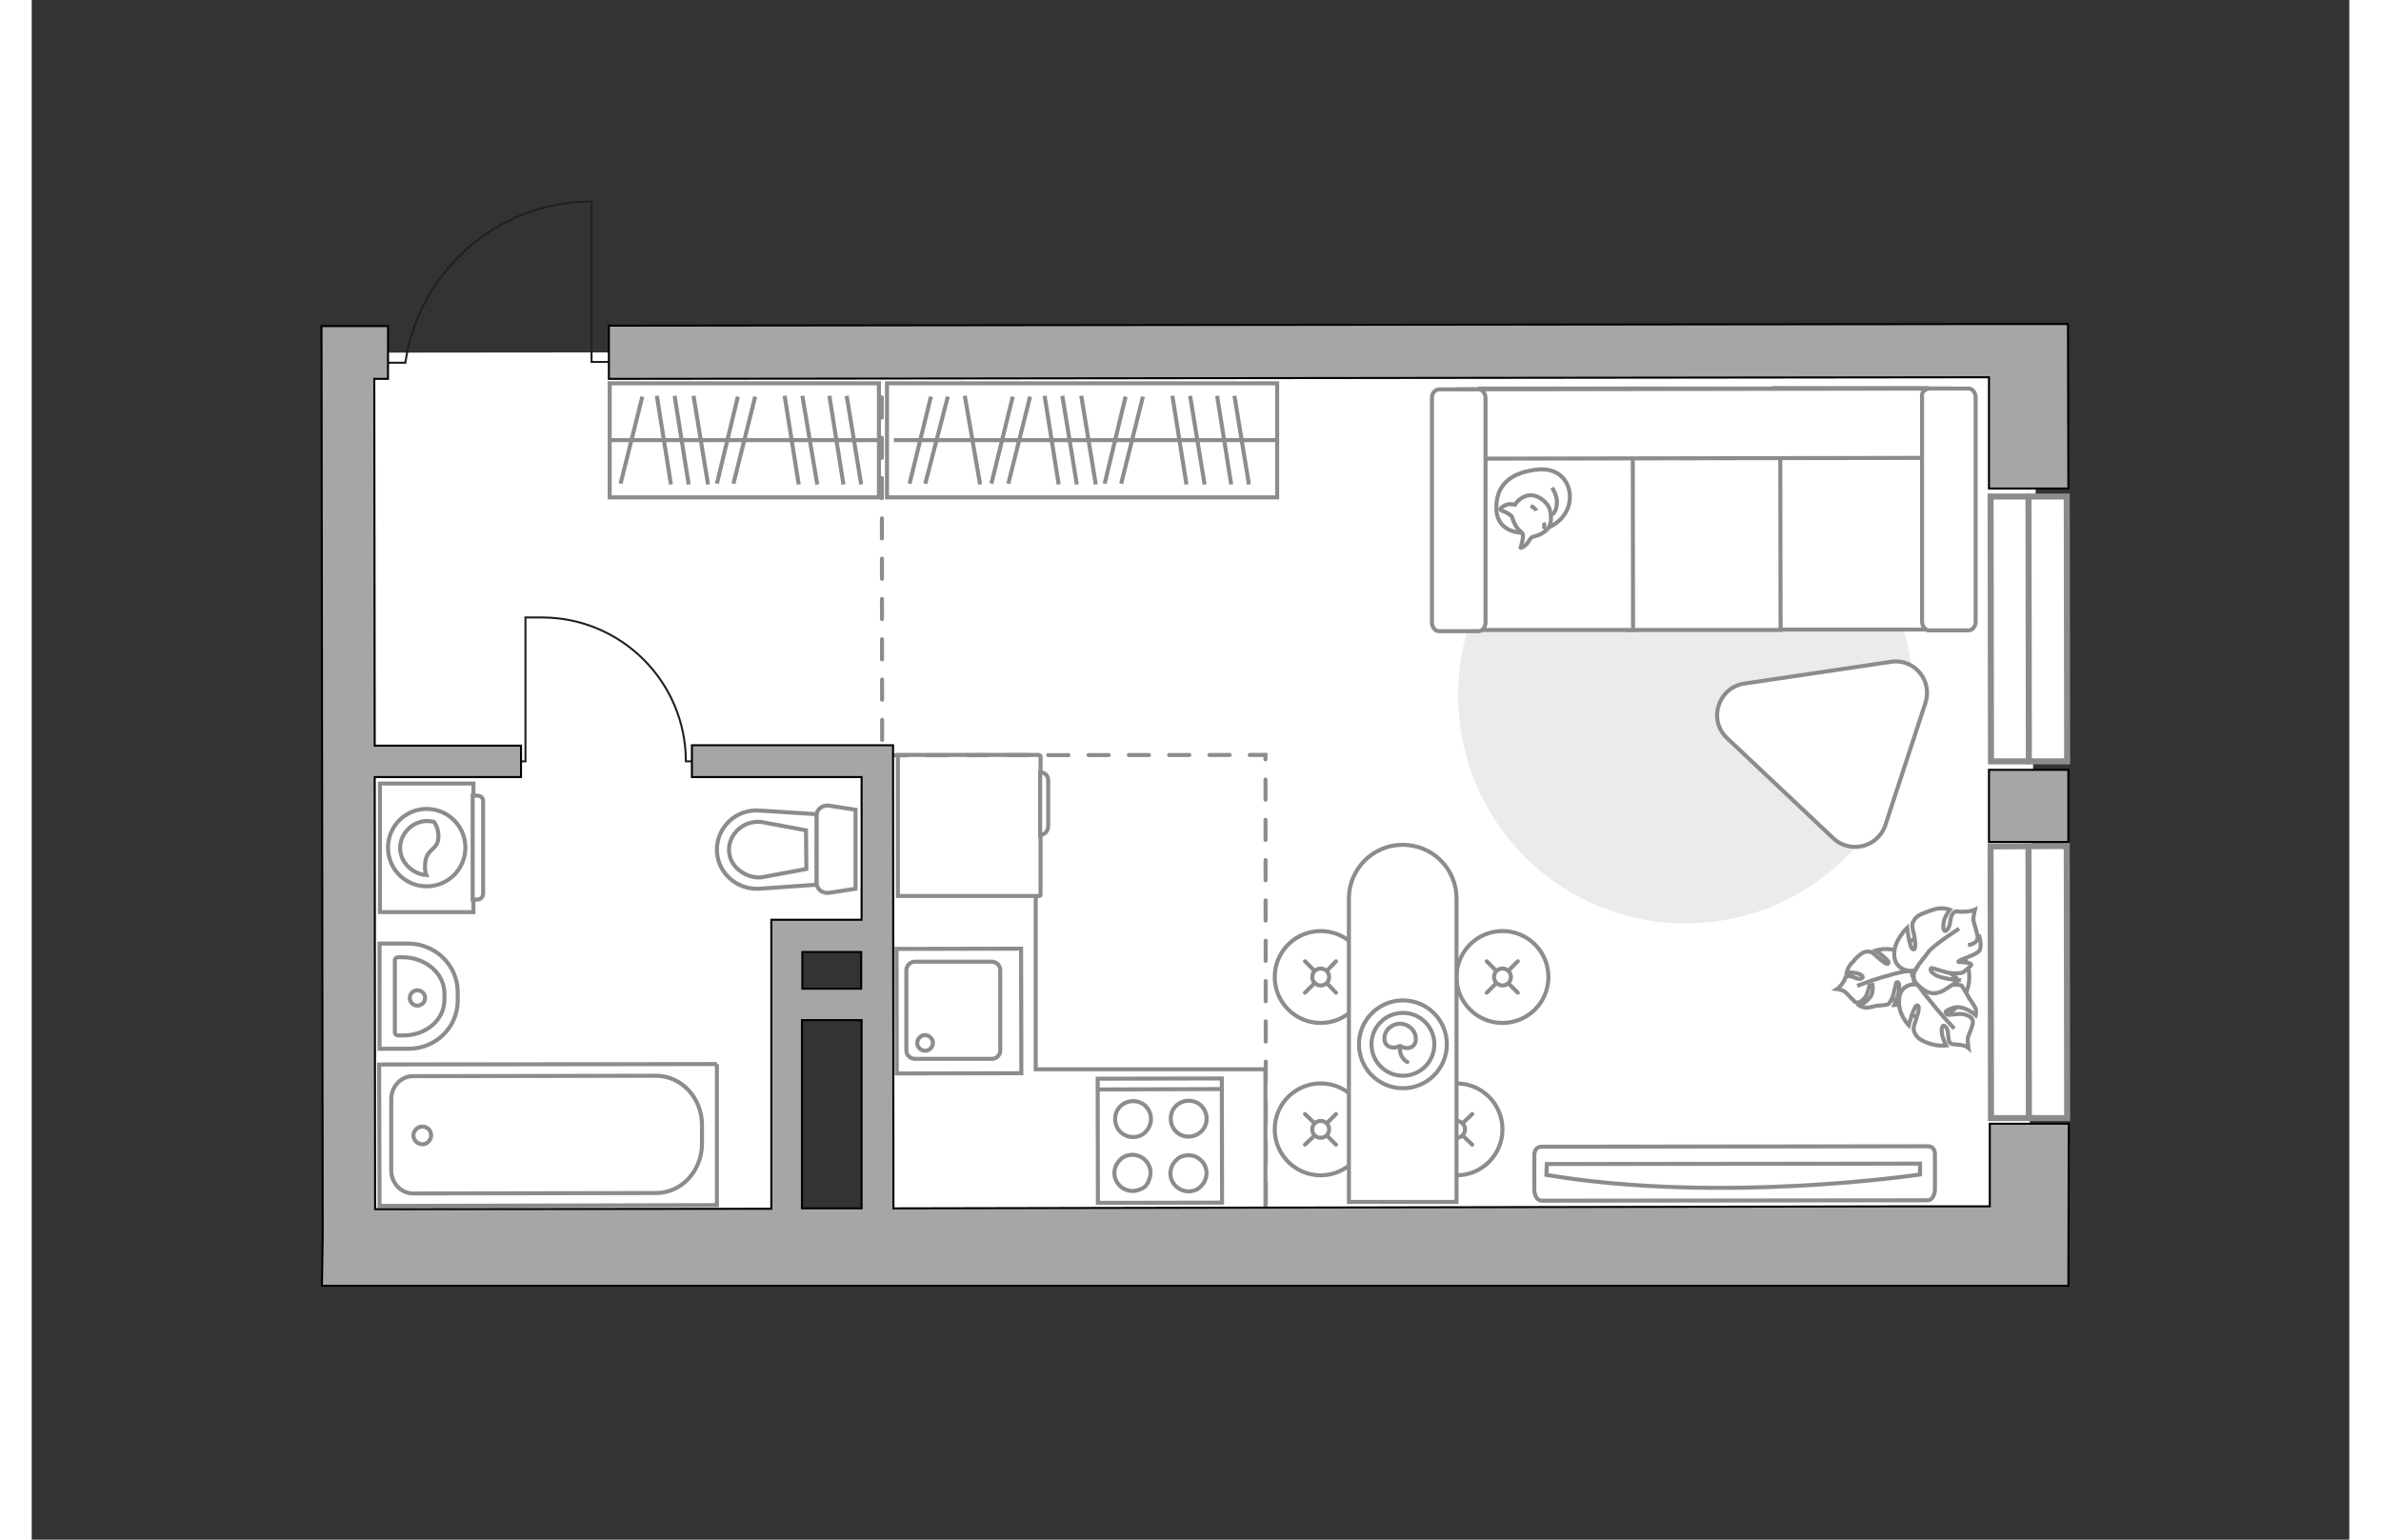 <?xml version="1.0" encoding="utf-8"?>
<!-- Generator: Adobe Illustrator 21.0.0, SVG Export Plug-In . SVG Version: 6.00 Build 0)  -->
<svg version="1.1" id="Слой_1" xmlns="http://www.w3.org/2000/svg" xmlns:xlink="http://www.w3.org/1999/xlink" x="0px" y="0px"
	 viewBox="0 0 575 382" style="enable-background:new 0 0 575 382;" xml:space="preserve" width="883" height="571">
<rect x="0" y="0" width="575" height="382" fill="#333333" stroke="none"/>
<style type="text/css">
	.st0{fill:#FFFFFF;}
	.st1{fill:#EBEBEB;}
	.st2{fill:#FFFFFF;stroke:#8C8C8C;stroke-miterlimit:10;}
	.st3{fill:none;stroke:#8C8C8C;stroke-miterlimit:10;}
	.st4{fill:none;stroke:#231F20;stroke-width:0.5;stroke-miterlimit:10;}
	.st5{fill:#FFFFFF;stroke:#8C8C8C;stroke-linecap:round;stroke-miterlimit:10;}
	.st6{fill:none;stroke:#8C8C8C;stroke-linecap:round;stroke-miterlimit:10;}
	.st7{fill:none;stroke:#8C8C8C;stroke-linecap:round;stroke-linejoin:round;stroke-miterlimit:10;}
	.st8{fill:#FFFFFF;stroke:#8C8C8C;stroke-linecap:round;stroke-linejoin:round;stroke-miterlimit:10;}
	.st9{fill:none;stroke:#8C8C8C;stroke-linecap:round;stroke-miterlimit:10;stroke-dasharray:5,5;}
	.st10{fill:#A6A6A6;stroke:#000000;stroke-width:0.5;stroke-miterlimit:10;}
	.st11{fill:#FFFFFF;stroke:#8C8C8C;stroke-width:1.5;stroke-linecap:round;stroke-miterlimit:10;}
	.st12{fill:none;stroke:#8C8C8C;stroke-width:1.5;stroke-linecap:round;stroke-miterlimit:10;}
	.st13{fill:none;}
</style>
<path id="bg_00000068674674038186763100000014225875761120821942_" class="st0" d="M79.2,305.1l416.3-0.4l2-217.6L79,87.5
	L79.2,305.1z M189.2,301.3v-69.9H209v69.9H189.2z"/>
<g id="furniture_1_">
	<path id="Vector_1_" class="st1" d="M410.4,229.1c-31.2,0.1-56.4-25.2-56.5-56.4s25.1-56.5,56.4-56.5c31.2-0.1,56.5,25.1,56.5,56.4
		C466.9,203.7,441.6,229.1,410.4,229.1z"/>
	<g>
		<rect x="212.2" y="95.1" class="st2" width="96.8" height="28.3"/>
		<line class="st3" x1="264" y1="120.2" x2="260.4" y2="98.2"/>
		<line class="st3" x1="235.3" y1="120.2" x2="231.5" y2="98.2"/>
		<line class="st3" x1="259.3" y1="120.2" x2="255.7" y2="98.2"/>
		<line class="st3" x1="254.8" y1="120.2" x2="251.3" y2="98.2"/>
		<line class="st3" x1="302" y1="120.2" x2="298.4" y2="98.2"/>
		<line class="st3" x1="297.6" y1="120.2" x2="294.1" y2="98.2"/>
		<line class="st3" x1="291" y1="120.2" x2="287.4" y2="98.2"/>
		<line class="st3" x1="286.5" y1="120.2" x2="283" y2="98.2"/>
		<line class="st3" x1="221.7" y1="120" x2="227.3" y2="98.4"/>
		<line class="st3" x1="217.8" y1="120" x2="223.1" y2="98.4"/>
		<line class="st3" x1="242.3" y1="120" x2="247.7" y2="98.4"/>
		<line class="st3" x1="238.1" y1="120" x2="243.4" y2="98.4"/>
		<line class="st3" x1="270.3" y1="120" x2="275.7" y2="98.4"/>
		<line class="st3" x1="266.2" y1="120" x2="271.4" y2="98.4"/>
		<line class="st3" x1="309.1" y1="109.2" x2="213.9" y2="109.2"/>
	</g>
	<g>
		<rect x="143.4" y="95.1" class="st3" width="66.8" height="28.3"/>
		<line class="st3" x1="167.8" y1="120.2" x2="164.2" y2="98.2"/>
		<line class="st3" x1="163" y1="120.2" x2="159.5" y2="98.2"/>
		<line class="st3" x1="158.6" y1="120.2" x2="155.1" y2="98.2"/>
		<line class="st3" x1="205.8" y1="120.2" x2="202.2" y2="98.2"/>
		<line class="st3" x1="201.4" y1="120.2" x2="197.9" y2="98.2"/>
		<line class="st3" x1="194.9" y1="120.2" x2="191.2" y2="98.2"/>
		<line class="st3" x1="190.3" y1="120.2" x2="186.8" y2="98.2"/>
		<line class="st3" x1="146.1" y1="120" x2="151.5" y2="98.4"/>
		<line class="st3" x1="174.1" y1="120" x2="179.5" y2="98.4"/>
		<line class="st3" x1="170" y1="120" x2="175.2" y2="98.4"/>
		<line class="st3" x1="210.2" y1="109.2" x2="143.5" y2="109.2"/>
	</g>
	<g>
		<g>
			<path class="st2" d="M109.6,194.4v31.9H86.4v-31.9H109.6z"/>
			<path class="st2" d="M112,198.9v22.8c0,0.8-0.6,1.5-1.5,1.5h-1.1v-25.8h1.1C111.6,197.4,112.1,198.2,112,198.9z"/>
		</g>
		<g>
			<circle class="st2" cx="98" cy="210.3" r="9.6"/>
			<path class="st2" d="M100.9,207.9c-0.2,3.1-3.1,2.6-3.3,6.5c-0.1,1.3,0.1,2.2,0.3,2.7c-3.3-0.2-6.5-3.1-6.5-6.7
				c0-3.5,3-6.7,6.7-6.7c0.5,0,1.1,0.1,1.7,0.2C100.4,204.7,101,206.1,100.9,207.9z"/>
		</g>
	</g>
	<g>
		<path id="Vector_8_2_" class="st2" d="M250.3,187.6V222c0,0.2-0.2,0.3-0.3,0.3h-35.1v-35h35C250.1,187.3,250.1,187.5,250.3,187.6z
			"/>
		<path id="Vector_9_2_" class="st2" d="M250.2,207.2v-15.6c1.1,0,2,0.8,2,2v11.3C252.2,206.2,251.3,207.1,250.2,207.2z"/>
	</g>
	<g>
		<path id="Vector_60_00000050640831104467022820000017132772345632596365_" class="st2" d="M460.4,243.3c0.3,5.6,5.3,9.7,10.9,9.4
			s9.7-5.4,9.4-10.9c-0.3-5.6-5.3-9.7-10.9-9.4C464.3,232.9,460.1,237.7,460.4,243.3z"/>
		<path class="st2" d="M464.6,241.1c0,0,1.9-0.1,2.3,1.8c0.5,2,0.5,3.9-2.1,5.3c-2.4,1.2-2.7,1.2-2.7,1.2s1.3-2.9,1.2-4.3
			c0.1-1.6-0.4-1.4-0.6-1.4s-0.6,2.8-1.2,4.1c-0.6,1.2-0.9,1.4-0.9,1.4s-2.4,0.4-2.6,0.3c-0.4,0-1.8,0.5-2.8,0.5s-1.7-0.5-1.7-0.5
			s2.9-1.3,3.2-3.5c0.3-2.3-0.4-2.3-0.6-2s-0.5,2.7-1.4,3.7c-1,1-1.6,1.2-2.3,0.9c-0.5-0.4-1.9-2-2.4-2.4c-0.5-0.6-2.1-0.8-2.1-0.8
			s0.8-0.5,1.6-1.8c0.7-1.1,0.1-1.2,1.2-1.4c1-0.2,2.3,1,3.2,0.6c1-0.4-0.1-1.2-1.4-1.4c-1.1-0.2-2.2-0.1-2.2-0.1s0.3-1.6,1.6-2.7
			c0.9-1.2,2.4-2.5,3.4-2.5s1.2,0,2.7,1.4c1.6,1.4,2.6,2.1,2.7,1.3c0-0.6-3.1-3-3.1-3s3.2-1,5.7,0.4
			C466,237.7,465.4,240.4,464.6,241.1z"/>
		<path class="st2" d="M452.9,244.6c0,0,4.2-1.6,6.4-2.2c1.3-0.4,3.9-1.1,5-1.3c1.6-0.3,3.1-0.1,4.7,0.3"/>
		<path class="st2" d="M468,244.5c0,0-0.9-2,0.9-3.4c1.7-1.2,3.8-2.3,6.4-0.2c2.6,2,2.7,2.2,2.7,2.2s-3.5-0.2-5.2,0.4
			s-1.2,1.1-1.1,1.3c0,0.1,3.3-0.8,5.1-0.5c1.7,0,2,0.2,2,0.2s1.4,2.2,1.6,2.6c0.2,0.6,1.3,1.9,1.8,2.9c0.4,1,0.1,1.9,0.1,1.9
			s-2.8-2.6-5.4-1.9c-2.6,0.8-2.2,1.4-1.8,1.7c0.5,0.3,3.2-0.4,4.5,0c1.6,0.5,2.1,1.2,2,2c0,0.7-0.9,2.9-1.2,3.6
			c-0.2,0.8,0.1,2.7,0.1,2.7s-0.8-0.7-2.5-0.8c-1.4-0.2-1.6,0.1-2.2-0.7c-0.5-1-0.1-2.9-0.9-3.7c-1-1-1.2,0.6-0.9,2.1
			c0.4,1.4,1,2.5,1,2.5s-1.8,0.2-3.5-0.3c-1.9-0.5-3.7-1.4-4.2-2.6c-0.5-1-0.6-1.3,0.2-3.5c0.8-2.4,1-3.8,0.1-3.5
			c-0.7,0.4-1.9,4.9-1.9,4.9s-2.7-2.8-2.4-6.3C463.4,244.4,466.9,243.8,468,244.5z"/>
		<path class="st2" d="M477,255.2c0,0-3.6-3.8-5.2-5.9c-1-1.2-3.1-3.7-3.7-4.8c-1-1.4-1.9-3.2-2-5.1"/>
		<g>
			<path class="st2" d="M480.4,234.5c1.7-0.3,2.4-1.1,2.4-1.9c0-0.7-0.8-3.3-1-4c-0.2-0.9,0.3-2.9,0.3-2.9s-1,0.5-2.8,0.5
				c-1.9,0.1-1.8-0.5-2.7,0.5c-0.8,1-0.4,3.1-1.4,4c-1,1-1.1-0.9-0.7-2.5c0.5-1.4,1.4-2.5,1.4-2.5s-1.8-0.7-3.8-0.1
				c-1.8,0.6-4.1,1.3-4.8,2.3c-0.8,1.2-1,1.4-0.3,3.9c0.5,2.6,0.4,4.1-0.3,3.7c-0.8-0.2-1.4-5.3-1.4-5.3s-3.3,3.1-3.2,6.6
				c0,3.6,3.5,4.5,5.2,3.9c0,0-1.2,1.9,0.6,3.6c1.9,1.9,3.9,3.1,7,1.1s3.2-2.2,3.2-2.2s-3.8-0.3-5.6-1.2c-1.8-1-1.4-1.7-1.2-1.8
				c0.2-0.2,3.7,1.3,5.5,1.3c2,0,2.3-0.2,2.3-0.2s2.3-1.7,2.1-2c-0.3-0.7-3.3-0.5-3.2-0.7c0.1-0.5,4.4-1.6,5.2-2.7s-0.1-4-0.1-4"/>
			<path class="st2" d="M478.2,230.4c0,0-5.5,3.5-7.4,5.5c-1.1,1.6-2.7,3.2-3.6,5"/>
		</g>
	</g>
	<g>
		<path id="Vector_54_4_" class="st2" d="M470.2,96.3h-37.9l0.1,59.9h37.9L470.2,96.3z"/>
		<path id="Vector_55_4_" class="st2" d="M433.8,96.4h-37.9l0.1,59.9h37.9L433.8,96.4z"/>
		<path id="Vector_56_5_" class="st2" d="M397.2,96.4h-37.9l0.1,59.9h37.9L397.2,96.4z"/>
		<path id="Vector_57_4_" class="st2" d="M472.2,113.6l3.5-17.2L354,96.6v17.2L472.2,113.6z"/>
		<path id="Vector_58_4_" class="st2" d="M469,98.6v55.6c0,1.2,0.8,2.2,1.7,2.2h9.9c0.8,0,1.7-0.9,1.7-2.2V98.6
			c0-1.2-0.8-2.2-1.7-2.2h-9.9C469.5,96.6,468.8,97.4,469,98.6z"/>
		<path id="Vector_59_4_" class="st2" d="M347.4,98.8v55.6c0,1.2,0.8,2.2,1.7,2.2h9.9c0.8,0,1.7-0.9,1.7-2.2V98.8
			c0-1.2-0.8-2.2-1.7-2.2h-10C348.1,96.8,347.4,97.5,347.4,98.8z"/>
		<g>
			<path class="st2" d="M370,132.2c0,0-6.2,0.2-6.6-5.6c-0.3-5.6,2.8-9.1,9.4-10c6.5-1.1,9.5,3.6,8.7,8.1
				C380.7,129.1,376.3,132.1,370,132.2z"/>
			<path class="st2" d="M367.2,128.1c0,0-0.7-0.7-1.9-1.2c-1.1-0.3-0.9-0.7-0.9-0.7s1.1-1.3,2.8-1.1c0.8,0.1,0.8,0.1,0.8,0.1
				s1.1-1.9,3.4-2.3c2.3-0.3,4.5,1.7,5.1,3.1c0.5,1.3,0.7,3.5-0.1,4.8c-0.8,1.3-2.6,2.1-3.7,2.3s-1.4,1.9-2.4,2.4
				c-0.9,0.6-0.9,0.4-0.9,0.4s0.9-2.9,0.5-3.4C369.8,131.7,368.4,132,367.2,128.1z"/>
			<path class="st2" d="M373.3,126.7c0,0-0.3-0.7-1.4-1.2"/>
			<path class="st2" d="M375.1,129.7c0,0,0.4,0.8,0,1.6"/>
			<path class="st2" d="M377.2,127.6c0,0,1-0.3,1.2-2.6c0.2-2-1.2-4-1.2-4"/>
		</g>
	</g>
	<path class="st4" d="M166,188.9h-3.7l0,0c0-19.7-16-35.7-35.7-35.7h-4.1v35.7h-3.1"/>
	<g>
		<g>
			<circle class="st5" cx="319.8" cy="242.4" r="11.4"/>
			<line class="st6" x1="318.2" y1="244" x2="315.9" y2="246.3"/>
			<circle class="st5" cx="319.8" cy="242.4" r="2.1"/>
			<line class="st6" x1="323.6" y1="238.5" x2="321.4" y2="240.8"/>
			<line class="st6" x1="321.4" y1="244" x2="323.6" y2="246.3"/>
			<line class="st6" x1="315.9" y1="238.5" x2="318.2" y2="240.8"/>
		</g>
		<g>
			<circle class="st5" cx="364.9" cy="242.4" r="11.4"/>
			<line class="st6" x1="363.3" y1="244" x2="361" y2="246.3"/>
			<circle class="st5" cx="364.9" cy="242.4" r="2.1"/>
			<line class="st6" x1="368.7" y1="238.5" x2="366.4" y2="240.8"/>
			<line class="st6" x1="366.4" y1="244" x2="368.7" y2="246.3"/>
			<line class="st6" x1="361" y1="238.5" x2="363.3" y2="240.8"/>
		</g>
		<g>
			<circle class="st5" cx="319.8" cy="280.2" r="11.4"/>
			<line class="st6" x1="318.2" y1="281.8" x2="315.9" y2="284"/>
			<circle class="st5" cx="319.8" cy="280.2" r="2.1"/>
			<line class="st6" x1="323.6" y1="276.4" x2="321.4" y2="278.6"/>
			<line class="st6" x1="321.4" y1="281.8" x2="323.6" y2="284"/>
			<line class="st6" x1="315.9" y1="276.4" x2="318.2" y2="278.6"/>
		</g>
		<g>
			<circle class="st5" cx="353.5" cy="280.2" r="11.4"/>
			<line class="st6" x1="351.9" y1="281.8" x2="349.7" y2="284"/>
			<circle class="st5" cx="353.5" cy="280.2" r="2.1"/>
			<line class="st6" x1="357.4" y1="276.4" x2="355.1" y2="278.6"/>
			<line class="st6" x1="355.1" y1="281.8" x2="357.4" y2="284"/>
			<line class="st6" x1="349.7" y1="276.4" x2="351.9" y2="278.6"/>
		</g>
		<g>
			<path class="st2" d="M353.5,222.9v75.3h-26.7v-75.3c0-7.3,6-13.3,13.3-13.3l0,0C347.6,209.6,353.5,215.6,353.5,222.9z"/>
			<circle class="st7" cx="340.2" cy="259.1" r="10.9"/>
			<circle class="st7" cx="340.2" cy="259.1" r="7.8"/>
			<path class="st7" d="M339.5,259.5c-1.7,0.9-3.9,0.3-3.9-1.8c0-2.1,1.8-3.7,3.9-3.7s3.9,1.7,3.9,3.7
				C343.5,259.8,341.4,260.7,339.5,259.5z"/>
			<path class="st7" d="M339.5,259.7c-0.3,2.8,1.8,3.8,1.8,3.8"/>
		</g>
	</g>
	<path class="st8" d="M461.3,164.2l-36.4,5.4c-6.5,1-9.1,9.1-4.2,13.6L447,208c4.2,3.9,11.1,2.2,12.9-3.3l9.9-30.2
		C471.7,168.9,467.1,163.3,461.3,164.2z"/>
	<g>
		<path id="Vector_90_1_" class="st2" d="M374.6,297.9c-1,0-1.8-1.2-1.8-2.8v-8.5c0-1.4,0.8-2.1,1.8-2.1l95.8-0.1
			c1,0,1.8,0.5,1.8,2.1v8.5c0,1.6-0.8,2.8-1.8,2.8L374.6,297.9z"/>
		<path id="Vector_91_1_" class="st2" d="M375.8,291.5c43.5,7.3,92.7-0.1,92.7-0.1v-2.7l-92.6,0.1L375.8,291.5z"/>
	</g>
	<polyline class="st3" points="306.1,304.5 306.1,265.3 249.1,265.3 249.1,222.5 	"/>
</g>
<g id="plan">
	<g>
		<g>
			
				<rect x="264.5" y="267.6" transform="matrix(1 -1.812954e-03 1.812954e-03 1 -0.513 0.508)" class="st2" width="30.8" height="30.8"/>
		</g>
		<line class="st3" x1="264.5" y1="270.3" x2="295.4" y2="270.2"/>
		<path class="st2" d="M291.5,277.6c0-2.6-2-4.5-4.4-4.5c-2.6,0-4.5,2-4.5,4.4c0,2.6,2,4.5,4.4,4.5S291.5,280.1,291.5,277.6z"/>
		<path class="st2" d="M291,293.1c1.9-3.9-2.1-7.9-6.1-6c-0.7,0.4-1.4,1.1-1.9,2c-1.9,3.9,2.1,7.9,6.1,6
			C289.8,294.7,290.6,293.9,291,293.1z"/>
		<path class="st2" d="M277.7,277.7c0-2.6-2-4.5-4.4-4.5c-2.6,0-4.5,2-4.5,4.4c0,2.6,2,4.5,4.4,4.5
			C275.7,282.2,277.6,280.1,277.7,277.7z"/>
		<path class="st2" d="M277.1,293c1.9-3.9-2.1-7.9-6.1-6c-0.7,0.4-1.4,1.1-1.9,2c-1.9,3.9,2.1,7.9,6.1,6
			C276.1,294.7,276.8,293.9,277.1,293z"/>
	</g>
	<g>
		<g>
			
				<rect x="214.6" y="235.4" transform="matrix(1 -1.813144e-03 1.813144e-03 1 -0.454 0.417)" class="st2" width="30.9" height="30.9"/>
		</g>
		<path class="st2" d="M219.1,238.6h19.1c1.1,0,2.1,0.9,2.1,2.1v19.9c0,1.1-0.8,2.1-2.1,2.1h-19.1c-1.1,0-2.1-0.9-2.1-2.1v-19.9
			C217,239.7,217.9,238.6,219.1,238.6z"/>
		<path class="st2" d="M221.6,256.8c-0.9,0-1.9,0.9-1.9,2c0,1,0.9,1.9,2,1.9c0.9,0,1.9-0.8,1.9-2
			C223.6,257.7,222.6,256.8,221.6,256.8z"/>
	</g>
	<g>
		<path id="Vector_134_00000161633812337448206730000008870507552056449721_" class="st2" d="M105.7,248.2v-2
			c0-6.7-5.5-12.1-12.4-12.1h-7v26.1h7C100.1,260.3,105.7,255,105.7,248.2z"/>
		<path id="Vector_133_00000075130115532572640190000000862392741627544989_" class="st2" d="M102.4,247.9v-1.4c0-5-4.7-9-10.4-9h-1
			c-0.5,0-0.9,0.3-0.9,0.7v18c0,0.4,0.4,0.7,0.9,0.7h1C97.8,257,102.5,253,102.4,247.9z"/>
		<circle class="st2" cx="95.7" cy="247.6" r="1.9"/>
	</g>
	<g>
		<polyline class="st2" points="170,264 170,299 86.3,299.2 86.2,264.1 170,264 		"/>
		<path class="st2" d="M154.9,296l-60.3,0.1c-3,0-5.4-2.6-5.4-5.7v-17.7c0-3.1,2.4-5.7,5.4-5.7l60.3-0.1c6.3,0,11.4,5.5,11.4,12.2
			v4.8C166.2,290.6,161.2,296,154.9,296z"/>
		<path class="st2" d="M94.7,281.7c0-1.1,1-2.2,2.2-2.2c1.1,0,2.2,0.8,2.2,2.2c0,1.1-0.9,2.2-2.2,2.2
			C95.8,283.9,94.7,282.9,94.7,281.7z"/>
	</g>
	<g>
		<g id="Group_26_00000158710286754915051620000011756507512992462987_">
			<path id="Vector_130_00000047753620908781536960000004465369375011988386_" class="st2" d="M197.9,199.9l6.5,1v19.6l-6.5,1
				c-1.7,0.3-3.2-0.9-3.2-2.6v-16.5C194.7,200.8,196.2,199.6,197.9,199.9z"/>
			<path id="Vector_131_00000032632854613708272580000009556560460334754960_" class="st2" d="M180.5,201.1l14.2,0.9v17.5l-14.2,1
				c-5.7,0.3-10.5-4.1-10.5-9.7C170,205.3,174.7,200.7,180.5,201.1z"/>
			<path id="Vector_132_00000171707206849269813980000006163509634855210410_" class="st2" d="M192.1,206l-11.3-2.1
				c-2.1-0.1-4,0.5-5.5,1.9c-1.4,1.2-2.3,3.1-2.3,5s0.8,3.7,2.4,5c1.6,1.3,3.4,2,5.5,1.9l11.3-2.1L192.1,206z"/>
		</g>
	</g>
	<g>
		<path class="st9" d="M306.2,298.4l-0.1-111.1l-95.1,0.1c0,0-0.1-93.2-0.1-93.8"/>
		<path class="st4" d="M145.8,89.8h-6.9V50C115.4,50,96,67.4,92.7,90h-6.3"/>
		<g>
			<polygon class="st10" points="485.6,121.2 505.3,121.2 505.2,80.4 485.5,80.4 143.2,80.8 143.2,94 485.6,93.6 			"/>
			<path class="st10" d="M485.8,278.8v20.5h-21.1l-250.9,0.5l-0.1-114.9h-49.9v7.9h42.1v35.4h-22.4v19.4l0,0v52.3L85.2,300
				l-0.1-107.2h36.3V185H85.1L85,94h3.4V80.9H71.9l0.3,225.3l-0.1,6.9l-0.1,5.9h433.3l0.1-40.2H485.8z M191.2,236.2h14.6v9.1h-14.6
				V236.2z M205.9,299.8h-14.8v-46.7h14.8V299.8z"/>
		</g>
	</g>
	<rect x="485.6" y="191" class="st10" width="19.7" height="17.9"/>
</g>
<g id="windows_00000098205245868189380670000014648933297700965284_">
	<polygon class="st11" points="504.9,123.2 505,188.9 486.1,188.9 486,123.2 	"/>
	<line class="st12" x1="495.5" y1="188.9" x2="495.4" y2="123.2"/>
	<g>
		<polygon class="st11" points="504.9,209.9 505,277.4 486.1,277.4 486,210 		"/>
		<line class="st12" x1="495.5" y1="277.4" x2="495.4" y2="210"/>
	</g>
</g>
<g id="points">
	<path id="h1" class="st13" d="M160.6,146.4"/>
	<path id="s1" class="st13" d="M146,237.6"/>
	<path id="k" class="st13" d="M275.2,234.2"/>
	<path id="r1" class="st13" d="M414.9,247.6"/>
</g>
</svg>
